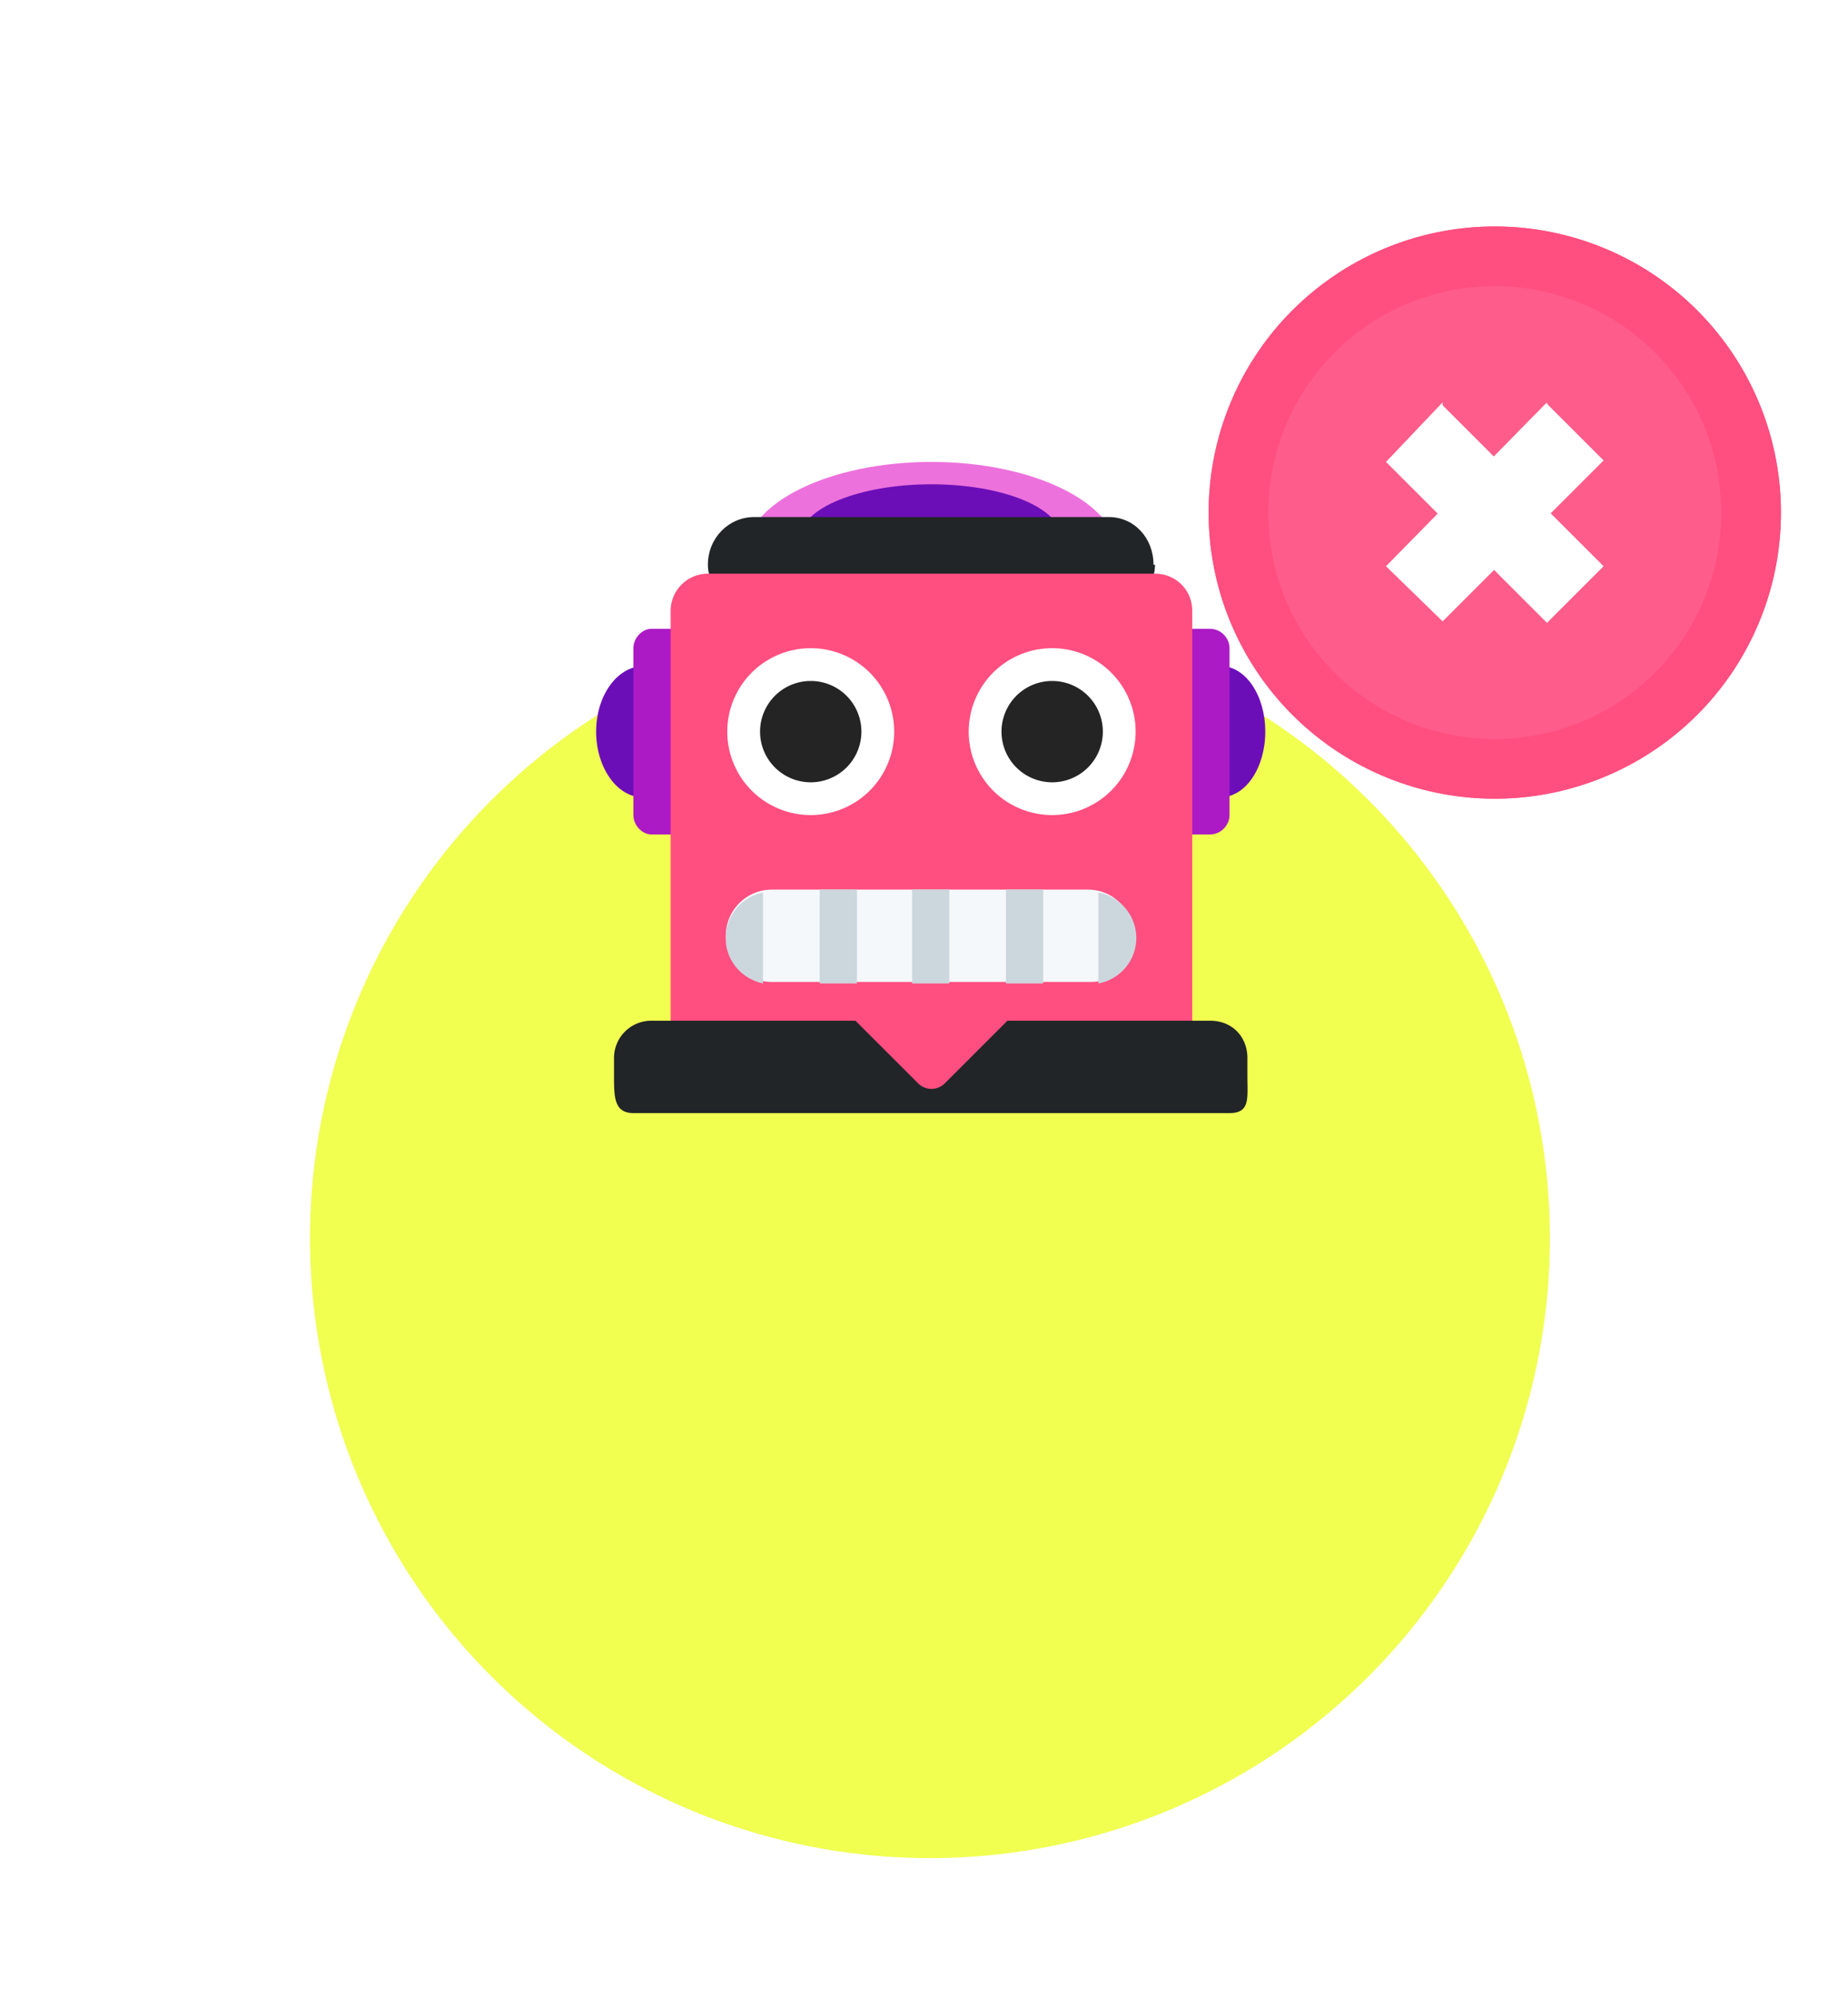 <svg xmlns="http://www.w3.org/2000/svg" width="124" height="134" fill="none"><g filter="url(#a)"><path fill="#F1FF51" d="M20.8 53.1a41.6 41.6 0 1 1 83.2 0 41.6 41.6 0 0 1-83.2 0"/></g><g filter="url(#b)"><path fill="#fff" fill-opacity=".2" fill-rule="evenodd" d="M62.4 102.7a49.6 49.6 0 1 1 0-99.2 49.6 49.6 0 0 1 0 99.2m0-91.2a41.6 41.6 0 1 0 0 83.2 41.6 41.6 0 0 0 0-83.2" clip-rule="evenodd"/></g><path fill="#6C0EB8" d="M81.9 53.5c1.7 0 3-2 3-4.4s-1.3-4.4-3-4.4c-1.8 0-3.2 2-3.2 4.4s1.4 4.4 3.2 4.4m-38.8 0c1.7 0 3.1-2 3.1-4.4s-1.4-4.4-3-4.4c-1.8 0-3.2 2-3.2 4.4s1.4 4.4 3.1 4.4"/><path fill="#AC1AC6" d="M82.5 54.7c0 .7-.6 1.3-1.3 1.3h-3.7c-.7 0-1.3-.6-1.3-1.3V43.5c0-.7.6-1.3 1.3-1.3h3.7c.7 0 1.3.6 1.3 1.3zm-33.8 0c0 .7-.5 1.3-1.2 1.3h-3.8c-.6 0-1.2-.6-1.2-1.3V43.5c0-.7.6-1.3 1.2-1.3h3.8c.7 0 1.2.6 1.2 1.3z"/><path fill="#ED71DC" d="M75 37.2c0 3.5-5.6 5-12.5 5-7 0-12.5-1.5-12.5-5 0-3.4 5.6-6.2 12.5-6.2S75 33.8 75 37.2"/><path fill="#6C0EB8" d="M71.2 36.1c0 2-3.9 3.6-8.7 3.6s-8.8-1.6-8.8-3.6 4-3.6 8.8-3.6 8.7 1.6 8.7 3.6"/><path fill="#212528" d="M77.5 37.9c0 1.7-1.4 1.8-3.1 1.8H50.6c-1.7 0-3.1-.1-3.1-1.8 0-1.8 1.4-3.2 3.1-3.2h23.8c1.7 0 3 1.4 3 3.2Z"/><path fill="#FF4E80" d="M77.5 38.5h-30A2.5 2.5 0 0 0 45 41v32.5h35V41c0-1.4-1.1-2.5-2.5-2.5"/><path fill="#212528" d="M83.7 72.2V71c0-1.4-1-2.5-2.5-2.5H67.6l-4.2 4.2c-.5.5-1.3.5-1.8 0l-4.2-4.2H43.7a2.5 2.5 0 0 0-2.5 2.5v1.2c0 1.4 0 2.5 1.3 2.5h40c1.4 0 1.2-1 1.2-2.5"/><path fill="#fff" d="M70.6 54.7a5.6 5.6 0 1 0 0-11.2 5.6 5.6 0 0 0 0 11.2"/><path fill="#242424" d="M70.6 52.5a3.4 3.4 0 1 0 0-6.8 3.4 3.4 0 0 0 0 6.8"/><path fill="#fff" d="M54.4 54.7a5.6 5.6 0 1 0 0-11.2 5.6 5.6 0 0 0 0 11.2"/><path fill="#F5F8FA" d="M76.2 62.9c0 1.7-1.4 3-3 3H51.8a3.1 3.1 0 1 1 0-6.2H73c1.7 0 3.1 1.4 3.1 3.2Z"/><path fill="#CCD6DD" d="M61.2 59.7h2.5V66h-2.5zm-6.2 0h2.5V66H55zm12.5 0H70V66h-2.5zM48.7 63c0 1.5 1.1 2.7 2.5 3v-6.1a3.1 3.1 0 0 0-2.5 3Zm25-3.1V66a3.1 3.1 0 0 0 0-6.1"/><path fill="#242424" d="M54.4 52.5a3.4 3.4 0 1 0 0-6.8 3.4 3.4 0 0 0 0 6.8"/><path fill="#FE5C8A" d="M81.1 34.4a19.2 19.2 0 1 1 38.4 0 19.2 19.2 0 0 1-38.4 0"/><path fill="#FF4E80" fill-rule="evenodd" d="M85.1 34.4a15.2 15.2 0 1 0 30.4 0 15.2 15.2 0 0 0-30.4 0m15.2-19.2a19.2 19.2 0 1 0 0 38.4 19.2 19.2 0 0 0 0-38.4" clip-rule="evenodd"/><path fill="#fff" d="M96.8 27 93 31l10.8 10.8 3.8-3.8-10.8-10.8Z"/><path fill="#fff" d="M103.8 27 93 38l3.8 3.7 10.8-10.8-3.8-3.8Z"/><defs><filter id="a" width="107.2" height="117.2" x="8.8" y="8.5" color-interpolation-filters="sRGB" filterUnits="userSpaceOnUse"><feFlood flood-opacity="0" result="BackgroundImageFix"/><feColorMatrix in="SourceAlpha" result="hardAlpha" values="0 0 0 0 0 0 0 0 0 0 0 0 0 0 0 0 0 0 127 0"/><feOffset dy="2"/><feGaussianBlur stdDeviation="2.5"/><feColorMatrix values="0 0 0 0 0.251 0 0 0 0 0.659 0 0 0 0 0.98 0 0 0 0.03 0"/><feBlend in2="BackgroundImageFix" result="effect1_dropShadow_129_2074"/><feColorMatrix in="SourceAlpha" result="hardAlpha" values="0 0 0 0 0 0 0 0 0 0 0 0 0 0 0 0 0 0 127 0"/><feOffset dy="9"/><feGaussianBlur stdDeviation="4.5"/><feColorMatrix values="0 0 0 0 0.251 0 0 0 0 0.659 0 0 0 0 0.98 0 0 0 0.03 0"/><feBlend in2="effect1_dropShadow_129_2074" result="effect2_dropShadow_129_2074"/><feColorMatrix in="SourceAlpha" result="hardAlpha" values="0 0 0 0 0 0 0 0 0 0 0 0 0 0 0 0 0 0 127 0"/><feOffset dy="19"/><feGaussianBlur stdDeviation="6"/><feColorMatrix values="0 0 0 0 0.251 0 0 0 0 0.659 0 0 0 0 0.98 0 0 0 0.02 0"/><feBlend in2="effect2_dropShadow_129_2074" result="effect3_dropShadow_129_2074"/><feBlend in="SourceGraphic" in2="effect3_dropShadow_129_2074" result="shape"/></filter><filter id="b" width="123.2" height="133.2" x=".8" y=".5" color-interpolation-filters="sRGB" filterUnits="userSpaceOnUse"><feFlood flood-opacity="0" result="BackgroundImageFix"/><feColorMatrix in="SourceAlpha" result="hardAlpha" values="0 0 0 0 0 0 0 0 0 0 0 0 0 0 0 0 0 0 127 0"/><feOffset dy="2"/><feGaussianBlur stdDeviation="2.5"/><feColorMatrix values="0 0 0 0 0.251 0 0 0 0 0.659 0 0 0 0 0.98 0 0 0 0.03 0"/><feBlend in2="BackgroundImageFix" result="effect1_dropShadow_129_2074"/><feColorMatrix in="SourceAlpha" result="hardAlpha" values="0 0 0 0 0 0 0 0 0 0 0 0 0 0 0 0 0 0 127 0"/><feOffset dy="9"/><feGaussianBlur stdDeviation="4.5"/><feColorMatrix values="0 0 0 0 0.251 0 0 0 0 0.659 0 0 0 0 0.98 0 0 0 0.03 0"/><feBlend in2="effect1_dropShadow_129_2074" result="effect2_dropShadow_129_2074"/><feColorMatrix in="SourceAlpha" result="hardAlpha" values="0 0 0 0 0 0 0 0 0 0 0 0 0 0 0 0 0 0 127 0"/><feOffset dy="19"/><feGaussianBlur stdDeviation="6"/><feColorMatrix values="0 0 0 0 0.251 0 0 0 0 0.659 0 0 0 0 0.98 0 0 0 0.02 0"/><feBlend in2="effect2_dropShadow_129_2074" result="effect3_dropShadow_129_2074"/><feBlend in="SourceGraphic" in2="effect3_dropShadow_129_2074" result="shape"/></filter></defs></svg>